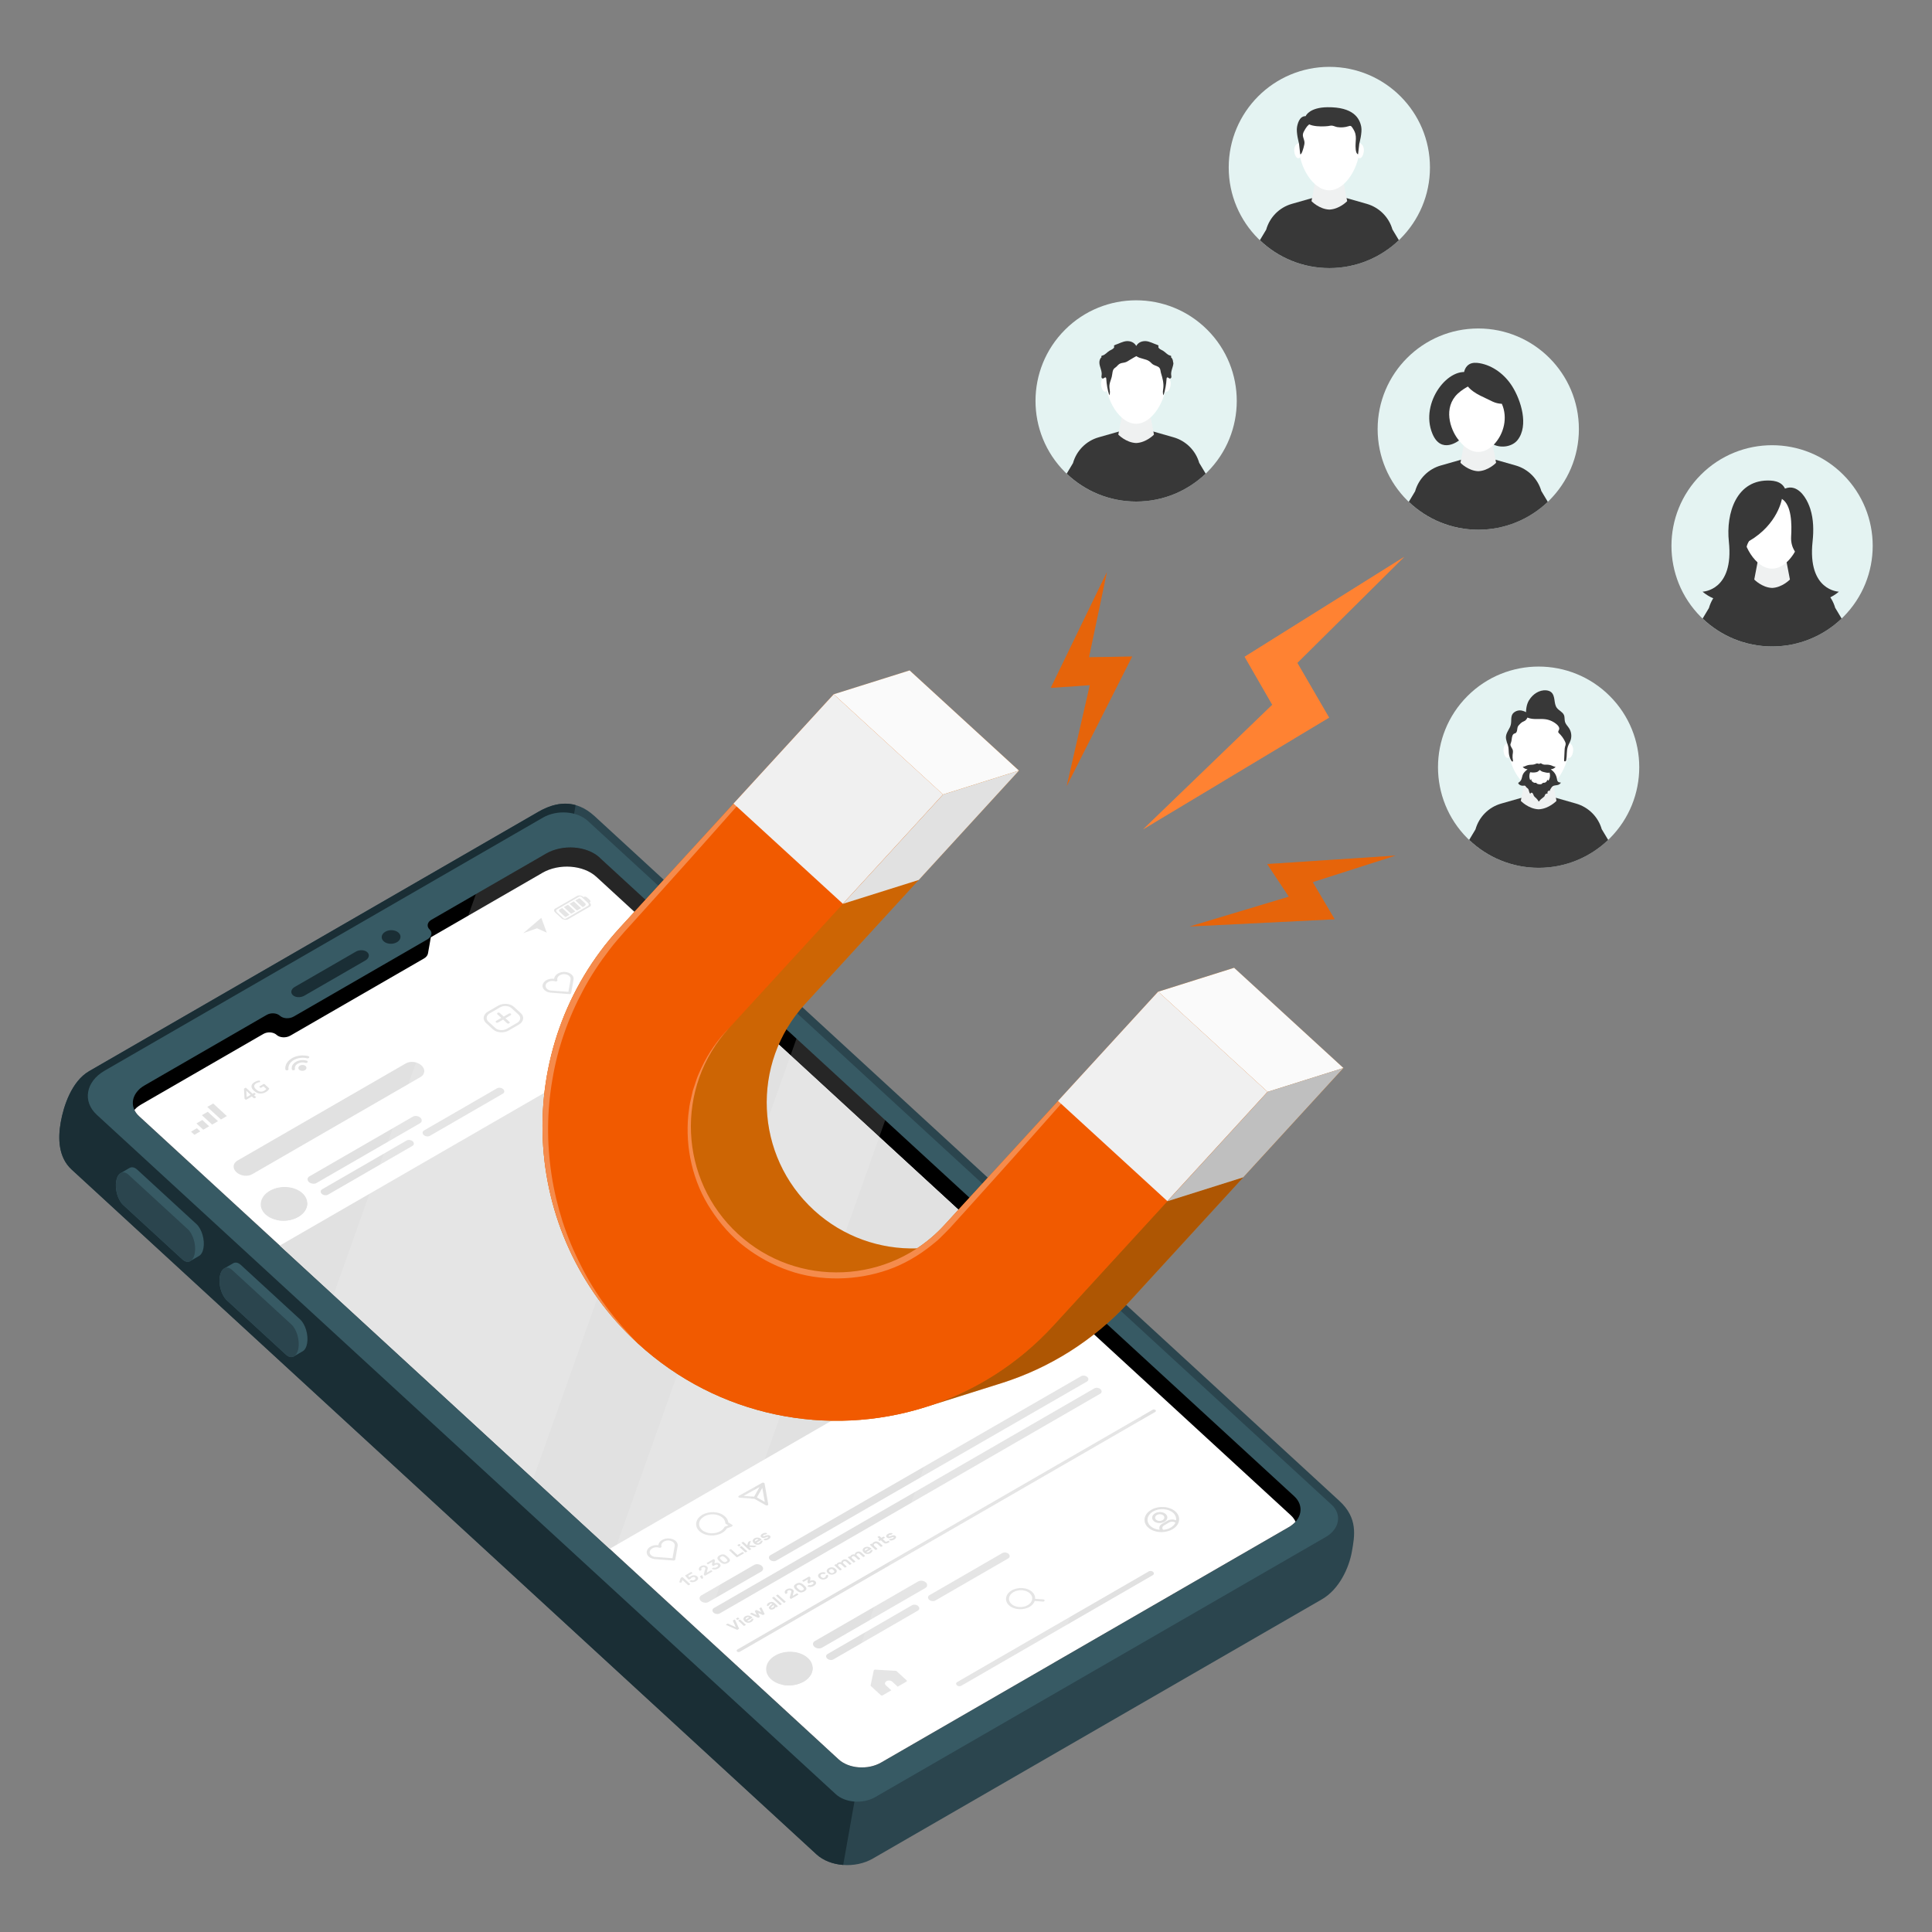 <?xml version="1.0" encoding="UTF-8"?>
<svg xmlns="http://www.w3.org/2000/svg" id="Camada_1" data-name="Camada 1" viewBox="0 0 480 480">
  <rect x="0" y="0" width="480" height="480" fill="#808080" stroke="none"/>
  <defs>
    <style>
      .cls-1 {
        fill: #f0f0f0;
      }

      .cls-2, .cls-3 {
        fill: #fff;
      }

      .cls-4 {
        fill: #fafafa;
      }

      .cls-3, .cls-5 {
        opacity: .3;
      }

      .cls-6, .cls-7 {
        fill: #ff8232;
      }

      .cls-8 {
        fill: #eff1f1;
      }

      .cls-9, .cls-5 {
        fill: #e6640a;
      }

      .cls-10 {
        fill: #e1e1e1;
      }

      .cls-7 {
        opacity: .5;
      }

      .cls-11 {
        opacity: .15;
      }

      .cls-12 {
        fill: #2b454e;
      }

      .cls-13 {
        fill: #f15a00;
      }

      .cls-14 {
        fill: #f17705;
      }

      .cls-15 {
        fill: #375a64;
      }

      .cls-16 {
        fill: none;
      }

      .cls-17 {
        fill: #e4f3f2;
      }

      .cls-18 {
        fill: #383838;
      }

      .cls-19 {
        fill: #1a2e35;
      }
    </style>
  </defs>
  <g id="Mobile">
    <g id="Mobile-2" data-name="Mobile">
      <g>
        <path class="cls-12" d="m147.7,202.75l185.07,170.15c4.65,4.27,3.8,8.67,3.1,12.61-.7,3.95-3.09,9.31-7.44,11.83l-111.58,64.42c-4.36,2.52-10.62,2.05-13.98-1.04L17.8,290.57c-3.36-3.09-3.41-7.86-2.7-11.8.7-3.95,2.69-10.12,7.04-12.64l111.58-64.42c4.36-2.52,9.3-3.26,13.98,1.04Z"></path>
        <path class="cls-19" d="m141.63,207.79l-114.74,66.25,185.88,170.83-3.28,18.47c-2.53-.19-4.93-1.08-6.62-2.62L17.8,290.57c-3.36-3.09-3.41-7.86-2.7-11.8.7-3.95,2.69-10.12,7.04-12.64l111.58-64.42c2.72-1.57,5.95-2.63,9.29-1.69,0,0-.1.57-.1.57l-1.28,7.2Z"></path>
      </g>
      <path class="cls-15" d="m330.8,373.81l-184.76-169.86c-2.67-2.45-7.66-2.82-11.12-.83l-108.93,62.89c-4.68,2.7-5.56,7.63-1.95,10.95l183.61,168.8c2.35,2.16,6.76,2.49,9.81.72l111.91-64.61c3.45-1.99,4.1-5.62,1.43-8.07Z"></path>
      <g>
        <g>
          <path class="cls-15" d="m74.57,327.81c1.32,1.22,2.1,3.89,1.73,5.96-.18,1-.59,1.67-1.12,1.96-.37.21-1.79,1.05-2.18,1.27-.56.31-1.26.19-1.94-.43l-14.71-13.52c-1.32-1.22-2.1-3.89-1.73-5.96.17-.96.55-1.61,1.05-1.92.39-.24,1.86-1.09,2.25-1.31.56-.32,1.26-.2,1.94.43l14.71,13.52Z"></path>
          <path class="cls-12" d="m72.4,329.06l-14.71-13.52c-1.32-1.22-2.7-.52-3.07,1.55-.37,2.07.41,4.74,1.73,5.96l14.71,13.52c1.32,1.22,2.7.52,3.07-1.55.37-2.07-.41-4.74-1.73-5.96Z"></path>
        </g>
        <g>
          <path class="cls-15" d="m48.82,304.13c1.32,1.22,2.1,3.89,1.73,5.96-.18,1-.59,1.67-1.12,1.96-.37.21-1.79,1.05-2.18,1.27-.56.31-1.26.19-1.94-.43l-14.71-13.52c-1.32-1.22-2.1-3.88-1.73-5.96.17-.95.55-1.61,1.05-1.92.39-.24,1.86-1.09,2.25-1.31.56-.32,1.26-.2,1.94.43l14.71,13.52Z"></path>
          <path class="cls-12" d="m46.65,305.39l-14.71-13.52c-1.32-1.22-2.7-.52-3.06,1.55-.37,2.07.41,4.74,1.73,5.96l14.71,13.52c1.32,1.22,2.7.53,3.07-1.55.37-2.07-.41-4.74-1.73-5.96Z"></path>
        </g>
      </g>
      <g>
        <path d="m149.01,213.11l172.53,158.62c2.55,2.34,1.94,5.81-1.36,7.7l-101.25,58.46c-3.29,1.91-8.04,1.56-10.59-.79L34.58,277.34c-2.07-1.9-2.07-4.53-.21-6.47.15-.15.29-.3.44-.44.34-.28.72-.54,1.13-.78l28.48-16.44s.83-.48,1.86-1.07c1.02-.59,2.49-.49,3.29.24.79.72,2.32.81,3.42.17l33.19-19.16c1.09-.63,1.34-1.73.56-2.46-.74-.68-.62-1.67.23-2.28.06-.04.12-.08.19-.12l27.86-16.08.59-.35c4.17-2.41,10.2-1.96,13.41,1Z"></path>
        <path class="cls-2" d="m68.73,257.12c-.79-.73-2.27-.84-3.29-.24-1.03.59-1.86,1.07-1.86,1.07l-28.48,16.44c-.41.24-.79.5-1.13.78-.16.14-.29.29-.44.44-.05.05-.08.11-.13.16.26.56.65,1.09,1.18,1.57l173.76,159.75c2.55,2.35,7.3,2.7,10.59.79l101.25-58.46c.69-.39,1.25-.86,1.7-1.36-.26-.56-.65-1.1-1.18-1.59l-172.53-158.62c-3.21-2.95-9.24-3.4-13.41-1l-.59.35-27.13,15.66s-.63,3.6-.71,4.02c-.08.47-.43.93-.99,1.25l-33.19,19.16c-1.09.64-2.63.55-3.42-.17Z"></path>
        <g>
          <path class="cls-19" d="m73.21,245.21l15.21-8.78c.91-.52,2.18-.46,2.83.14.66.6.45,1.52-.45,2.04l-15.21,8.78c-.91.52-2.18.46-2.83-.14-.66-.6-.45-1.52.45-2.04Z"></path>
          <path class="cls-19" d="m95.74,231.48c1.02-.59,2.49-.48,3.28.24.79.73.6,1.79-.42,2.38s-2.49.48-3.28-.24c-.79-.73-.6-1.79.42-2.38Z"></path>
        </g>
      </g>
    </g>
    <g id="Feed">
      <g>
        <g>
          <path class="cls-10" d="m63.15,272.88s-.09-.03-.14-.07l-.44-.4-1.37.79c-.08.04-.14.04-.21-.02l-.16-.15s-.06-.06-.07-.08c-.01-.02-.02-.05-.02-.09l-.12-2.29s0-.07.01-.09c0-.02.04-.04.08-.07l.19-.11c.06-.03.11-.05.16-.04.05,0,.1.03.15.08l1.54,1.41.3-.18c.06-.03.11-.05.15-.04.05,0,.09.03.14.08l.1.1s.07.08.06.11c0,.03-.03.07-.09.1l-.3.18.44.4s.07.08.06.11c0,.03-.04.07-.1.1l-.23.13c-.06.03-.11.05-.15.04Zm-.86-.87l-1.1-1.01.1,1.58,1-.58Z"></path>
          <path class="cls-10" d="m64.51,271.69c-.51-.06-.98-.3-1.42-.7-.44-.4-.64-.79-.61-1.17.03-.38.29-.7.78-.99.2-.11.4-.2.61-.27.21-.07.4-.1.58-.1.04,0,.07,0,.09.02.01.01.02.03.03.05l.07.25s0,.05-.02.06c0,0-.03,0-.08.01-.29.02-.58.11-.85.27-.33.19-.51.42-.53.68-.02.26.14.55.47.86.34.31.68.49,1.03.54.35.05.68-.02,1-.21.12-.07.22-.14.31-.22.09-.08.16-.15.2-.22l-.71-.66-.57.33c-.06.03-.11.05-.15.04-.05,0-.09-.03-.14-.08l-.1-.09s-.07-.08-.07-.11c0-.03.03-.06.09-.1l.91-.53c.06-.04.12-.05.18-.04.05,0,.11.04.17.09l1.02.94s.06.06.07.09c.01.02,0,.05,0,.08-.12.29-.4.57-.86.83-.49.28-.99.39-1.5.33Z"></path>
        </g>
        <g>
          <path class="cls-10" d="m75.93,264.86c.34.31.26.77-.18,1.03-.44.25-1.07.21-1.41-.11-.34-.31-.26-.77.18-1.03.44-.25,1.07-.21,1.41.11Z"></path>
          <path class="cls-10" d="m73.51,263.82c-.8.46-1.15,1.19-1,1.86.03.14.2.23.39.23h0c.24,0,.43-.16.39-.34-.12-.48.13-.99.7-1.31.57-.33,1.3-.39,1.91-.2.22.07.48-.03.54-.2h0c.05-.14-.05-.28-.22-.33-.86-.27-1.91-.18-2.71.28Z"></path>
          <path class="cls-10" d="m72.53,262.92c-1.19.69-1.76,1.74-1.64,2.75.02.15.18.26.39.26h0c.24,0,.42-.15.39-.32-.11-.83.36-1.69,1.33-2.25.98-.56,2.23-.7,3.31-.43.22.05.46-.04.52-.21h0c.05-.15-.06-.29-.26-.34-1.32-.32-2.86-.16-4.06.53Z"></path>
        </g>
        <g>
          <polygon class="cls-10" points="48.3 281.94 47.45 281.16 48.91 280.31 49.76 281.09 48.3 281.94"></polygon>
          <polygon class="cls-10" points="50.5 280.67 48.8 279.11 50.27 278.26 51.96 279.82 50.5 280.67"></polygon>
          <polygon class="cls-10" points="52.7 279.4 50.15 277.06 51.62 276.22 54.16 278.55 52.7 279.4"></polygon>
          <polygon class="cls-10" points="54.89 278.13 51.5 275.01 52.97 274.16 56.36 277.28 54.89 278.13"></polygon>
        </g>
        <g>
          <path class="cls-10" d="m144.19,222.5c-.31-.06-.59-.02-.79.09l-5.48,3.16c-.36.2-.35.63.02.96l1.54,1.42c.2.19.49.32.8.38.13.02.26.03.39.02.16-.01.29-.05.4-.11l5.48-3.16c.35-.21.35-.63-.02-.96l-1.54-1.42c-.2-.19-.49-.32-.8-.38Zm-3.92,5.77c-.11-.02-.24-.09-.34-.18l-1.54-1.42c-.27-.25-.28-.58-.01-.73l5.48-3.16c.06-.04.14-.06.21-.06.04,0,.08,0,.12,0,.11.02.24.09.34.18l1.54,1.42c.27.25.28.58.01.73l-5.48,3.16c-.1.06-.22.08-.34.06Z"></path>
          <g>
            <path class="cls-10" d="m139.68,225.59l1.82,1.68-.86.5c-.07.04-.22.05-.26,0l-1.36-1.25c-.19-.18-.2-.43-.01-.55l.67-.39Z"></path>
            <polygon class="cls-10" points="140.08 225.36 141.11 224.77 142.93 226.44 141.9 227.03 140.08 225.36"></polygon>
            <polygon class="cls-10" points="141.51 224.54 142.54 223.94 144.37 225.63 143.34 226.22 141.51 224.54"></polygon>
            <path class="cls-10" d="m144.09,223.23l1.31,1.21c.24.22.13.51-.29.75l-.35.2-1.82-1.68.82-.47c.1-.05.28-.06.33-.01Z"></path>
          </g>
          <path class="cls-10" d="m145.2,222.77c.15-.09.53.08.85.37l.29.26c.32.29.45.6.31.7l-.26.17-1.45-1.34s.12-.07.27-.16Z"></path>
        </g>
        <polygon class="cls-10" points="129.99 231.85 134.49 228.02 135.84 231.72 133.4 230.63 129.99 231.85"></polygon>
      </g>
      <g>
        <path class="cls-10" d="m126.41,251.83l-1.27.73-.98-.9c-.13-.12-.36-.13-.52-.04-.16.09-.19.26-.07.38l.98.9-1.27.73c-.16.09-.19.26-.07.38.13.12.36.13.52.04l1.27-.73.98.9c.13.12.36.13.52.04.16-.09.19-.26.07-.38l-.98-.9,1.27-.73c.16-.09.19-.26.07-.38s-.36-.13-.52-.04Zm-2.63-1.98l-2.54,1.47c-1.21.7-1.44,1.97-.5,2.83l1.73,1.59c.94.86,2.68.99,3.9.29l2.54-1.47c1.21-.7,1.44-1.97.5-2.83l-1.73-1.59c-.94-.86-2.68-.99-3.9-.29Zm5.04,2.22c.68.63.52,1.56-.37,2.07l-2.54,1.47c-.89.51-2.17.42-2.85-.21l-1.73-1.59c-.68-.63-.52-1.56.37-2.07l2.54-1.47c.89-.51,2.17-.42,2.85.21l1.73,1.59Z"></path>
        <path class="cls-10" d="m138.62,241.87c-.52.3-.85.72-.93,1.2,0,.04,0,.08-.01.11-.05,0-.11-.01-.16-.02-.64-.05-1.28.08-1.8.38-1.05.61-1.25,1.71-.43,2.46.4.37.99.6,1.69.64l4.5.34c.1,0,.2-.02.28-.06s.13-.11.14-.18l.59-3.33c.1-.46-.07-.93-.47-1.29-.82-.75-2.34-.87-3.39-.26Zm3.13,1.48s0,.07,0,.07l-.54,3-4.13-.31s-.09,0-.09,0c-.43-.02-.83-.18-1.1-.43-.56-.52-.43-1.28.3-1.7.36-.21.8-.3,1.24-.26.18.01.36.05.52.1.13.04.29.02.4-.04.11-.07.16-.17.13-.28-.04-.11-.05-.24-.03-.37.06-.33.29-.62.64-.83.73-.42,1.78-.34,2.34.18.27.25.39.57.33.88Z"></path>
        <path class="cls-10" d="m154.46,235.18l-.17.64c-.05.17-.26.29-.5.28l-.95-.05c-.29-.02-.53.16-.51.37l.1,1.28c.01.16.34.17.38.01l.16-.58c.05-.17.26-.29.5-.28l1.07.05c.29.01.54-.17.51-.38l-.2-1.33c-.02-.16-.34-.16-.38,0Zm-3.31-1.02c-1.75,1.01-2.08,2.84-.73,4.09.65.6,1.58.97,2.65,1.05l.75.69c.08.07.2.11.33.1.07,0,.14-.03.2-.06.04-.02.07-.05.1-.09l.64-.87c.37-.11.68-.24.96-.4,1.75-1.01,2.08-2.84.73-4.09s-3.87-1.43-5.63-.42Zm4.44,4.09c-.25.15-.56.27-.92.37-.11.03-.2.11-.23.19l-.38.52-.42-.39c-.05-.1-.17-.16-.32-.17-.93-.04-1.75-.35-2.31-.86-1.1-1.01-.83-2.5.59-3.33,1.43-.82,3.48-.67,4.58.34,1.1,1.01.83,2.5-.59,3.33Z"></path>
      </g>
      <g>
        <path class="cls-10" d="m222.56,415.11l-5.11-.29c-.18,0-.34.09-.37.21l-.78,3.69c-.01.06.01.13.07.18l2.46,2.26c.12.11.32.12.47.04l2.15-1.24-1.38-1.27c-.33-.31-.25-.76.18-1.01.44-.25,1.07-.21,1.4.1l1.38,1.27,2.15-1.24c.15-.09.18-.24.06-.34l-2.46-2.26c-.05-.05-.14-.08-.22-.09Z"></path>
        <path class="cls-10" d="m256.45,395.51c-1.23-1.13-3.52-1.3-5.1-.38s-1.88,2.58-.66,3.71c1.23,1.13,3.51,1.3,5.1.38.67-.39,1.09-.91,1.29-1.46l2.08.15c.16.01.31-.07.33-.19l.02-.11c.02-.12-.09-.22-.26-.24l-2.07-.15c.04-.6-.19-1.21-.74-1.71Zm-1.11,3.29c-1.26.73-3.08.59-4.06-.3-.97-.9-.74-2.22.52-2.95,1.26-.73,3.08-.59,4.06.3.97.9.74,2.22-.52,2.95Z"></path>
        <path class="cls-10" d="m286.03,375.11c-1.88,1.09-2.23,3.06-.78,4.39.8.74,2.05,1.16,3.37,1.14h0s.19,0,.19,0c.9-.04,1.76-.28,2.48-.69.73-.42,1.25-.98,1.49-1.61,0,0,0,0,0,0,0,0,0,0,0,0l.05-.13h0c.32-.93.04-1.91-.76-2.65-1.45-1.34-4.17-1.54-6.05-.45Zm5.9,3.38s-.05.08-.07.12c-.06.09-.13.17-.2.26-.02.02-.04.05-.06.07-.1.1-.2.2-.32.29,0,0-.01.01-.02.02-.25.2-.54.36-.86.5-.02,0-.03.01-.05.02-.14.06-.28.11-.43.15-.04.01-.09.02-.13.03-.12.03-.25.06-.38.09-.06.01-.12.02-.18.02-.08.01-.16.02-.24.02-.35-.34-.26-.83.22-1.1l1.3-.75c.47-.27,1.15-.23,1.52.09-.03.06-.05.11-.08.16Zm.26-.77c-.64-.3-1.51-.28-2.15.09l-1.3.75c-.65.37-.87.99-.61,1.51-.9-.08-1.73-.4-2.29-.92-1.2-1.1-.91-2.73.65-3.63s3.8-.73,5,.37c.56.51.79,1.17.7,1.83Zm-5.21-1.75c-.83.48-.98,1.34-.34,1.93.64.59,1.83.67,2.65.2.83-.48.98-1.34.34-1.93-.64-.59-1.83-.67-2.65-.2Zm1.85,1.71c-.5.29-1.22.24-1.61-.12-.39-.35-.29-.88.21-1.17s1.22-.23,1.61.12c.39.35.29.88-.21,1.17Z"></path>
      </g>
      <g>
        <path class="cls-10" d="m167.64,387.65c-.08.04-.17.07-.28.06l-4.5-.34c-.7-.04-1.29-.27-1.69-.64-.82-.75-.62-1.85.43-2.46.52-.3,1.16-.44,1.8-.38.05,0,.11,0,.16.02,0-.04,0-.07.01-.11.09-.48.42-.9.93-1.2,1.05-.61,2.57-.49,3.39.26.4.37.57.84.47,1.29l-.59,3.33c-.01.07-.07.14-.14.18Zm-5.58-2.96c-.73.42-.86,1.18-.3,1.7.27.25.68.41,1.1.43,0,0,.09,0,.09,0l4.13.31.54-3s0-.07,0-.07c.07-.31-.05-.63-.33-.88-.56-.52-1.62-.6-2.34-.18-.36.21-.59.5-.64.83-.02.13,0,.26.03.37.03.1-.02.21-.13.28-.1.06-.27.08-.4.04-.16-.05-.34-.09-.52-.1-.44-.04-.88.06-1.24.26Z"></path>
        <path class="cls-10" d="m181.81,379.26l-1.21.45c-.16.26-.35.49-.57.69-1.42,1.25-3.96,1.46-5.65.46s-1.91-2.83-.49-4.08,3.96-1.46,5.65-.46c.81.48,1.31,1.16,1.4,1.93l.94.56c.1.06.15.15.13.24,0,.05-.04.1-.09.14-.03.03-.07.05-.12.07Zm-1.6-.83c-.04-.67-.45-1.27-1.15-1.69-1.38-.81-3.44-.65-4.6.37-1.16,1.02-.98,2.51.4,3.32,1.38.81,3.44.65,4.6-.37.21-.18.38-.4.52-.66.04-.08.15-.14.27-.16l.72-.27-.53-.31c-.13-.04-.22-.13-.23-.23Z"></path>
        <path class="cls-10" d="m189.73,368.37s0,0,0,0c0,0,0,0,0,0,0,0,0,0,0,0-.06-.02-.11-.02-.17-.01-.02,0-.03,0-.05,0-.04,0-.08.02-.12.04,0,0-.02,0-.03,0l-5.78,3.22h0c-.12.07-.17.18-.13.29.04.11.16.18.31.19l3.69.28,2.81,1.6c.12.07.28.07.42.02.02,0,.03-.01.05-.02.1-.06.16-.16.14-.25l-.91-5.15s0-.01-.01-.02c0-.03-.03-.06-.05-.09,0-.01-.02-.02-.03-.03-.03-.03-.08-.05-.13-.07Zm-4.97,3.27l3.95-2.2-1.35,2.4-2.6-.19Zm5.24,1.5l-1.95-1.11,1.34-2.37.62,3.47Z"></path>
        <path class="cls-10" d="m259.17,327.75l-4.64,2.68c-.22.13-.26.35-.09.51l4.04,3.72c.12.11.32.16.52.12.07-.01.13-.04.18-.07.1-.06.17-.14.19-.23l.56-2.56,3.55.19c.2.01.39-.07.48-.19.1-.13.08-.28-.04-.39l-4.04-3.72c-.17-.15-.48-.18-.7-.05Zm3.25,3.58l-2.86-.15c-.13,0-.26.02-.35.08-.1.06-.17.14-.19.23l-.45,2.07-3.03-2.79,3.85-2.23,3.03,2.79Z"></path>
      </g>
      <polygon class="cls-10" points="260.99 321.57 151.47 384.8 69.51 309.46 179.03 246.23 260.99 321.57"></polygon>
      <path class="cls-10" d="m286.44,391.33l-47.64,27.51c-.31.18-.79.12-1.07-.14h0c-.28-.26-.25-.61.06-.79l47.64-27.51c.31-.18.79-.12,1.07.14h0c.28.26.25.61-.06.79Z"></path>
      <g>
        <path class="cls-10" d="m189.15,390.44l-13.12,7.57c-.55.32-1.4.21-1.89-.24h0c-.49-.45-.44-1.08.11-1.4l13.12-7.57c.55-.32,1.4-.21,1.89.24h0c.49.45.44,1.08-.11,1.4Z"></path>
        <path class="cls-10" d="m270.04,343.25l-77.19,44.48c-.45.26-1.14.17-1.54-.2h0c-.4-.37-.36-.88.09-1.14l77.19-44.48c.45-.26,1.14-.17,1.54.2h0c.4.37.36.88-.09,1.14Z"></path>
        <path class="cls-10" d="m273.33,346.28l-94.51,54.57c-.45.26-1.14.17-1.54-.2h0c-.4-.37-.36-.88.09-1.14l94.51-54.57c.45-.26,1.14-.17,1.54.2h0c.4.37.36.88-.09,1.14Z"></path>
        <g>
          <path class="cls-10" d="m168.86,393.15s-.06-.02-.08-.04c-.02-.02-.02-.04-.01-.07l.31-.9s.02-.04.03-.07c.01-.02.03-.04.05-.05l.29-.17s.06-.02.09-.02c.03,0,.06.01.08.03l1.83,1.68s.03.04.02.07c0,.02-.02.05-.05.06l-.3.17s-.06.02-.09.02c-.03,0-.06-.01-.08-.03l-1.4-1.29-.21.59s-.03.04-.06.06c-.03.01-.06.02-.1.01l-.34-.05Z"></path>
          <path class="cls-10" d="m170.24,391.51s-.03-.04-.02-.07c0-.03.02-.05.05-.06l1.38-.8s.06-.02.09-.02c.03,0,.06.01.08.03l.2.18s.03.04.02.07c0,.03-.02.05-.05.06l-1.03.6.32.36c.05-.06.1-.11.16-.15.06-.04.11-.07.15-.1.14-.08.28-.14.42-.18.15-.04.29-.06.43-.06.14,0,.28.03.41.07.13.05.25.12.35.21.12.11.2.22.23.33.04.11.04.21,0,.31-.03.1-.09.2-.19.29-.09.09-.2.18-.34.25-.17.1-.33.17-.48.21-.15.04-.29.06-.42.06-.13,0-.25-.02-.36-.06-.11-.04-.2-.09-.28-.15-.02-.02-.03-.04-.03-.07s.02-.05.05-.06l.3-.17s.05-.02.08-.02c.03,0,.06,0,.09.02.06.03.12.05.17.06.06,0,.12,0,.18,0s.12-.03.17-.05c.06-.02.11-.05.17-.09.14-.08.22-.17.25-.28.03-.1,0-.2-.11-.3-.08-.08-.2-.12-.34-.12-.14,0-.28.04-.43.11-.07.04-.13.08-.16.11-.03.03-.06.06-.07.09-.02.03-.03.05-.04.07-.01.02-.04.04-.07.06l-.34.19s-.06.02-.09.02c-.03,0-.06-.01-.08-.03l-.85-.95Z"></path>
          <path class="cls-10" d="m173.94,391.75s-.03-.06-.03-.1c0-.04.03-.07.08-.1l.32-.18s.05-.02.07-.02c.03,0,.05.01.07.03,0,0,.01.01.02.02l.23.57s.01.05,0,.08c0,.03-.03.06-.08.09l-.17.1s-.05.02-.08.02c-.03,0-.05-.01-.07-.03h0s-.37-.49-.37-.49Z"></path>
          <path class="cls-10" d="m175.24,389.81c.03-.08.03-.15,0-.21-.03-.06-.06-.1-.1-.14-.08-.07-.17-.11-.29-.13-.11-.01-.24.02-.39.1-.13.08-.21.16-.22.24-.01.08,0,.17.06.26.02.03.02.05.01.08,0,.02-.03.04-.05.06l-.29.17s-.06.02-.09.02c-.03,0-.06-.01-.08-.03-.08-.08-.13-.17-.16-.27-.03-.1-.03-.2,0-.3.03-.1.08-.2.15-.29.08-.09.18-.18.31-.25.15-.09.31-.15.46-.18.15-.03.29-.04.43-.02.14.01.26.05.37.09.11.05.2.11.27.17.05.04.09.09.12.13.04.04.06.09.08.15.02.05.02.12.02.19,0,.07-.02.16-.06.25l-.2.83,1.02-.59s.06-.02.09-.02c.03,0,.06.01.08.03l.2.18s.03.04.02.07c0,.02-.02.05-.05.06l-1.71.99s-.06.02-.09.02c-.04,0-.06-.01-.08-.03l-.17-.16s-.05-.06-.05-.1c0-.04,0-.06.01-.08l.36-1.3Z"></path>
          <path class="cls-10" d="m177.22,387.37s.06-.02.09-.02c.03,0,.06.01.08.03l.2.19s.03.04.03.07c0,.03,0,.05,0,.07l-.1.71c.12-.05.24-.09.36-.12.12-.02.23-.03.35-.02.11,0,.22.03.32.07.1.04.19.1.27.17.1.09.16.18.19.28.03.1.02.2-.02.3-.04.1-.1.2-.19.29-.09.1-.21.19-.35.27-.17.1-.34.17-.49.21s-.3.07-.44.07c-.13,0-.25-.01-.36-.04-.11-.03-.19-.07-.26-.12-.03-.02-.03-.04-.03-.07,0-.03.02-.05.05-.06l.29-.17s.05-.02.08-.02c.03,0,.06,0,.1.02.04.01.08.02.12.02.04,0,.1,0,.15,0,.06,0,.12-.03.19-.05.07-.03.15-.07.24-.12.15-.09.25-.18.29-.27.05-.09.03-.18-.06-.26-.08-.08-.19-.11-.32-.09-.13.02-.27.07-.42.16l-.3.18s-.06.02-.09.02c-.03,0-.06-.01-.08-.03l-.2-.18s-.03-.04-.03-.07c0-.03,0-.05,0-.07l.1-.68-1.01.58s-.06.02-.09.02c-.04,0-.06-.01-.08-.03l-.2-.18s-.03-.04-.02-.07c0-.03.02-.05.05-.06l1.61-.93Z"></path>
          <path class="cls-10" d="m180.52,386.57s.08.07.12.11c.04.04.09.08.13.12.05.04.09.08.13.12.04.04.08.08.12.11.1.1.18.21.24.32.06.11.08.21.07.32,0,.11-.05.22-.14.32-.08.11-.22.21-.39.32-.18.1-.35.17-.51.21s-.31.04-.46.02c-.15-.02-.28-.06-.41-.13-.13-.07-.25-.15-.37-.24-.08-.06-.16-.14-.25-.22-.09-.08-.17-.16-.24-.23-.1-.1-.18-.21-.24-.32-.06-.11-.09-.22-.08-.33,0-.11.05-.22.13-.33.08-.11.21-.21.39-.32.18-.1.35-.17.51-.21.16-.04.32-.04.46-.03.15.02.28.06.41.13.13.07.25.15.37.24Zm-.99,1.3c.15.12.3.19.44.22.15.03.31,0,.48-.11.17-.1.26-.2.25-.31,0-.11-.07-.23-.19-.36-.07-.07-.14-.14-.23-.22-.09-.08-.17-.15-.24-.21-.15-.12-.3-.19-.44-.22-.15-.03-.31,0-.48.11-.17.1-.26.2-.25.31,0,.11.06.23.19.36.07.07.14.14.23.22.09.08.17.15.25.21Z"></path>
          <path class="cls-10" d="m184.44,385.63s.06-.02.09-.02c.03,0,.06.01.08.03l.2.18s.03.04.02.07c0,.02-.02.05-.05.06l-1.61.93s-.06.02-.09.02c-.03,0-.06-.01-.08-.03l-1.83-1.68s-.03-.04-.02-.07c0-.03.02-.05.05-.06l.3-.17s.06-.02.09-.02c.03,0,.06.01.08.03l1.55,1.43,1.21-.7Z"></path>
          <path class="cls-10" d="m183.6,383.64s.06-.02.09-.02c.03,0,.06.01.08.03l.22.2s.03.04.02.07c0,.03-.02.05-.05.06l-.32.18s-.06.02-.09.02c-.03,0-.06-.01-.08-.03l-.22-.2s-.03-.04-.02-.07c0-.03.02-.05.05-.06l.32-.18Zm2.01,1.73s.03.04.02.07c0,.02-.02.05-.05.06l-.28.16s-.06.02-.09.02c-.03,0-.06-.01-.08-.03l-1.32-1.21s-.03-.04-.02-.07c0-.03.02-.05.05-.06l.28-.16s.06-.02.09-.02c.04,0,.06.01.08.03l1.32,1.21Z"></path>
          <path class="cls-10" d="m186.11,384.36l.49.45s.03.04.02.07c0,.02-.02.04-.05.06l-.28.16s-.06.02-.09.02c-.03,0-.06-.01-.08-.03l-1.86-1.71s-.03-.04-.02-.07c0-.03.02-.05.05-.06l.28-.16s.06-.02.09-.02c.03,0,.06.01.08.03l.89.82.23-.71s.01-.04.03-.06.04-.05.07-.07l.37-.22s.05-.02.08-.02c.03,0,.05.01.07.03,0,0,.02.02.02.03s0,.03,0,.05l-.32.98,1.63.1s.05,0,.06,0c.01,0,.02.01.03.02.02.02.03.04.02.06,0,.02-.02.04-.04.05l-.36.21s-.07.03-.11.04c-.04,0-.07,0-.09,0l-1.22-.07Z"></path>
          <path class="cls-10" d="m187.31,383.41c-.11-.1-.18-.2-.24-.31-.05-.11-.07-.22-.06-.33,0-.11.05-.21.12-.31.07-.1.18-.19.31-.27.14-.08.28-.13.43-.16.15-.03.3-.04.44-.02.14.01.28.05.41.11s.24.13.34.22l.13.12s.03.04.02.07c0,.02-.02.05-.05.06l-1.23.71s.09.07.15.08c.06.02.11.03.18.02s.12-.01.19-.03c.06-.02.12-.04.17-.08.08-.05.14-.09.17-.13.04-.04.06-.08.07-.11.01-.03.02-.05.03-.07.01-.02.03-.03.06-.05l.29-.17s.06-.02.09-.02c.04,0,.06.01.08.03.02.03.04.07.04.13,0,.06,0,.13-.04.2-.03.08-.09.16-.16.25-.08.09-.18.17-.32.25s-.28.13-.43.16c-.15.03-.3.04-.44.02-.15-.02-.29-.06-.42-.12-.13-.06-.26-.15-.37-.25Zm.47-.91c-.07.04-.12.08-.16.13-.03.04-.06.09-.07.13,0,.04,0,.08,0,.12.01.04.03.07.05.1l.83-.48s-.07-.05-.12-.07c-.05-.02-.1-.03-.15-.04-.06,0-.12,0-.18.01-.07.01-.14.04-.22.09Z"></path>
          <path class="cls-10" d="m190.86,381.83s-.05-.03-.08-.03c-.03,0-.07,0-.13.02-.05.01-.12.04-.2.07-.08.03-.19.07-.32.12-.13.04-.24.07-.34.09-.1.02-.19.02-.27,0-.08,0-.15-.03-.22-.07-.07-.03-.13-.08-.18-.13-.06-.05-.1-.11-.12-.18-.02-.07-.02-.14,0-.22.02-.08.07-.15.13-.23.07-.08.16-.15.28-.22.12-.07.24-.12.35-.16.11-.04.22-.06.32-.06.1,0,.19,0,.27.02.08.02.15.05.2.09.02.02.03.04.03.07,0,.03-.02.05-.05.06l-.28.16s-.07.03-.1.03c-.03,0-.06,0-.1,0-.04,0-.08,0-.12.02-.05.01-.11.04-.18.08-.07.04-.13.09-.17.14-.04.05-.04.09,0,.13.02.02.05.03.07.04.03,0,.07,0,.11,0,.05-.01.11-.03.19-.06.08-.03.18-.06.31-.11.25-.09.46-.13.63-.11.17.02.31.08.42.18.06.05.09.11.11.18.02.07.01.15-.02.23-.03.08-.08.16-.16.24-.08.08-.18.16-.3.23-.13.07-.26.13-.38.17-.12.04-.24.06-.34.06-.11,0-.2,0-.29-.03-.08-.02-.15-.05-.2-.09-.02-.02-.03-.04-.03-.07,0-.03.02-.05.05-.06l.28-.16s.07-.03.1-.03c.03,0,.07,0,.11,0,.04,0,.09,0,.14-.01.05-.01.12-.04.21-.09.04-.02.07-.04.11-.07.04-.03.07-.05.09-.08.02-.03.04-.05.05-.08,0-.03,0-.05-.02-.07Z"></path>
        </g>
        <g>
          <path class="cls-10" d="m182.83,404.31l-.73-1.6s-.01-.04,0-.07c0-.03.02-.05.06-.07l.28-.16s.06-.02.09-.02c.03,0,.06.01.08.03,0,0,0,0,.01,0,0,0,0,0,.01.02l.96,2.11s.02.07.02.1c0,.03-.02.05-.06.07l-.29.17s-.08.03-.11.03c-.04,0-.08-.02-.12-.04l-2.6-1.16s-.02-.01-.03-.01c0,0,0,0-.01,0-.02-.02-.03-.04-.02-.07,0-.03.02-.05.05-.06l.28-.16s.07-.03.11-.03c.03,0,.06.01.09.02l1.97.89Z"></path>
          <path class="cls-10" d="m183.25,401.9s.06-.02.09-.02c.03,0,.06.01.08.03l.22.2s.03.04.02.07c0,.03-.02.05-.05.06l-.32.18s-.06.02-.09.02c-.03,0-.06-.01-.08-.03l-.22-.2s-.03-.04-.02-.07c0-.03.02-.05.05-.06l.32-.18Zm2.01,1.73s.03.04.02.07c0,.02-.02.05-.05.06l-.28.16s-.06.02-.09.02c-.03,0-.06-.01-.08-.03l-1.32-1.21s-.03-.04-.02-.07c0-.03.02-.05.05-.06l.28-.16s.06-.02.09-.02c.04,0,.06.01.08.03l1.32,1.21Z"></path>
          <path class="cls-10" d="m185.02,402.79c-.11-.1-.18-.2-.24-.31-.05-.11-.07-.22-.06-.33,0-.11.05-.21.12-.31.07-.1.18-.19.31-.27.14-.08.28-.13.43-.16.15-.03.3-.04.44-.02.14.01.28.05.41.11s.24.13.34.22l.13.12s.03.04.02.07c0,.02-.02.05-.05.06l-1.23.71s.09.07.15.08c.06.02.11.03.18.02.06,0,.12-.01.19-.03.06-.02.12-.04.17-.08.08-.05.14-.09.17-.13.04-.04.06-.08.07-.11.01-.03.02-.05.03-.07.01-.02.03-.03.06-.05l.29-.17s.06-.02.09-.02c.04,0,.06.01.08.03.02.03.04.07.04.13,0,.06,0,.13-.04.2-.03.08-.08.16-.16.25-.08.09-.18.17-.32.25-.14.08-.28.13-.43.16-.15.03-.3.04-.44.02-.15-.02-.29-.06-.42-.12-.13-.06-.26-.15-.37-.25Zm.47-.91c-.07.04-.12.08-.16.13s-.06.09-.07.13c0,.04,0,.08,0,.12.01.04.03.07.05.1l.83-.48s-.07-.05-.12-.07c-.05-.02-.1-.03-.15-.04-.06,0-.12,0-.18.01-.07.01-.14.04-.22.09Z"></path>
          <path class="cls-10" d="m189.17,400.6l-.48-.93s-.01-.04-.01-.06c0-.02.01-.04.05-.06l.28-.16s.06-.02.09-.02c.03,0,.06.01.08.03,0,0,.01.01.02.02l.75,1.52s.01.04.02.06c0,.02-.02.04-.05.06l-.28.16s-.07.03-.09.02c-.03,0-.06-.01-.08-.02l-1.11-.49.4.9s.01.04.01.06c0,.02-.02.04-.05.06l-.28.16s-.07.03-.1.02c-.03,0-.06-.01-.08-.03l-1.86-.88s-.01,0-.02-.02c-.02-.02-.03-.04-.02-.07,0-.02.02-.05.05-.06l.28-.16s.07-.03.09-.02c.03,0,.05.01.08.02l1.14.55-.46-.95s-.01-.04-.01-.06c0-.02.02-.04.05-.06l.28-.16s.06-.02.09-.02c.03,0,.06.01.08.02l1.16.54Z"></path>
          <path class="cls-10" d="m190.59,399.01s-.05-.09-.06-.16c0-.06,0-.13.02-.2.03-.07.07-.15.14-.23.07-.08.17-.15.29-.22.12-.07.25-.13.38-.16.13-.03.25-.05.37-.05.12,0,.24.03.35.07.11.05.22.11.32.2l.83.76s.03.04.02.07c0,.03-.02.05-.05.06l-.28.16s-.06.02-.09.02c-.04,0-.06-.01-.08-.03l-.09-.09c0,.08-.02.17-.08.26-.06.09-.16.18-.31.27-.1.06-.21.1-.31.13-.11.03-.21.04-.3.04-.1,0-.19-.02-.27-.05-.08-.03-.16-.08-.22-.14-.13-.12-.17-.25-.13-.38.05-.14.16-.28.33-.42l.52-.42c-.08-.07-.17-.1-.26-.09s-.2.04-.29.1c-.06.04-.1.07-.12.1-.02.03-.04.07-.05.11,0,.03-.02.05-.03.06-.01.02-.03.03-.05.04l-.34.2s-.05.02-.08.02c-.03,0-.05-.01-.06-.03Zm1.41.38c.08-.05.15-.1.2-.15.05-.05.08-.11.09-.16.01-.05.01-.1,0-.15-.02-.05-.04-.09-.08-.13l-.03-.03-.43.35c-.09.07-.14.13-.16.18-.02.05,0,.09.04.13.04.04.1.05.17.03.07-.01.14-.04.21-.08Z"></path>
          <path class="cls-10" d="m194.2,398.47s.03.04.02.07c0,.02-.02.05-.05.06l-.28.16s-.06.02-.09.02c-.03,0-.06-.01-.08-.03l-1.86-1.71s-.03-.04-.02-.07c0-.03.02-.05.05-.06l.28-.16s.06-.02.09-.02c.03,0,.06.01.08.03l1.86,1.71Z"></path>
          <path class="cls-10" d="m195.18,397.91s.03.04.02.07c0,.02-.02.05-.05.06l-.28.16s-.06.02-.09.02c-.03,0-.06-.01-.08-.03l-1.86-1.71s-.03-.04-.02-.07c0-.03.02-.05.05-.06l.28-.16s.06-.02.09-.02c.03,0,.06.01.08.03l1.86,1.71Z"></path>
          <path class="cls-10" d="m196.59,395.55c.03-.08.03-.15,0-.21-.03-.06-.06-.1-.1-.14-.08-.07-.17-.11-.29-.13-.11-.01-.24.02-.39.1-.13.08-.21.16-.22.24s0,.17.06.26c.02.03.02.05.01.08,0,.02-.03.04-.05.06l-.29.17s-.06.02-.09.02c-.04,0-.06-.01-.08-.03-.08-.08-.13-.17-.16-.27-.03-.1-.03-.2,0-.3.03-.1.08-.2.15-.29.08-.09.18-.18.31-.25.15-.09.31-.15.46-.18.15-.03.29-.04.43-.02.14.01.26.05.37.09.11.05.2.11.27.17.05.04.09.09.12.13.04.04.06.09.08.15.02.05.02.12.02.19,0,.07-.02.16-.06.26l-.2.83,1.02-.59s.06-.02.09-.02c.03,0,.06.01.08.03l.2.19s.03.04.02.07c0,.02-.02.05-.05.06l-1.71.99s-.06.02-.09.02c-.04,0-.06-.01-.08-.03l-.17-.16s-.05-.06-.05-.1c0-.04,0-.06.01-.08l.36-1.3Z"></path>
          <path class="cls-10" d="m199.54,393.65s.08.07.12.11c.04.04.09.08.13.12.05.04.09.08.13.12.04.04.08.08.12.11.1.1.18.21.24.32.06.11.08.21.07.32,0,.11-.05.22-.14.32-.08.11-.22.21-.4.32-.18.1-.35.17-.51.21-.16.04-.31.04-.46.02-.15-.02-.28-.06-.41-.13-.13-.07-.25-.15-.37-.24-.08-.06-.16-.14-.25-.22-.09-.08-.17-.16-.24-.23-.1-.1-.18-.21-.24-.32-.06-.11-.09-.22-.08-.33,0-.11.05-.22.13-.33.08-.11.21-.21.39-.32.18-.1.35-.17.51-.21.16-.04.32-.04.46-.03.15.02.28.06.41.13.13.07.25.15.37.24Zm-.99,1.3c.15.12.3.19.44.22.15.03.31,0,.48-.11.17-.1.26-.2.25-.31,0-.11-.07-.23-.19-.36-.07-.07-.14-.14-.23-.22-.09-.08-.17-.15-.24-.21-.15-.12-.3-.19-.44-.22-.15-.03-.31,0-.48.11-.17.1-.26.2-.25.31,0,.11.06.23.19.36.07.07.14.14.23.22.09.08.17.15.25.21Z"></path>
          <path class="cls-10" d="m200.96,391.72s.06-.02.09-.02c.03,0,.06.01.08.03l.2.18s.03.04.03.07c0,.03,0,.05,0,.07l-.1.71c.12-.05.24-.09.36-.12.12-.02.23-.03.35-.02.11,0,.22.03.32.07.1.04.19.1.27.17.1.09.16.18.19.28.03.1.02.2-.02.3-.04.1-.1.2-.19.29-.09.1-.21.19-.35.27-.17.1-.34.17-.49.21-.16.04-.3.07-.44.07-.13,0-.25-.01-.36-.04-.11-.03-.19-.07-.26-.12-.03-.02-.03-.04-.03-.07,0-.03.02-.05.05-.06l.29-.17s.05-.02.08-.02c.03,0,.06,0,.1.02.04.01.08.02.12.02.04,0,.09,0,.15,0,.06,0,.12-.03.19-.05.07-.03.15-.07.24-.12.15-.09.25-.18.29-.27.05-.09.03-.18-.06-.26-.08-.08-.19-.11-.32-.09s-.27.07-.42.16l-.3.18s-.06.02-.09.02c-.03,0-.06-.01-.08-.03l-.2-.18s-.03-.04-.03-.07c0-.03,0-.05,0-.07l.1-.68-1.01.58s-.06.02-.09.02c-.04,0-.06-.01-.08-.03l-.2-.19s-.03-.04-.02-.07c0-.03.02-.05.05-.06l1.61-.93Z"></path>
          <path class="cls-10" d="m203.96,391.71s.05.06.09.1c.04.03.07.06.11.09.07.05.13.09.2.11.07.02.14.03.2.03.07,0,.13,0,.19-.03.06-.02.12-.04.17-.07.06-.04.11-.07.14-.1.03-.03.06-.06.07-.09.02-.03.02-.06.03-.09,0-.03,0-.06,0-.09,0-.02,0-.05,0-.08,0-.03.02-.05.04-.06l.28-.16s.06-.02.09-.02c.04,0,.06.01.08.03.04.04.07.09.09.16.02.07.02.15,0,.24-.02.09-.07.18-.15.28-.08.1-.19.19-.35.28-.13.08-.27.13-.42.16-.14.03-.28.04-.42.03-.14,0-.27-.04-.39-.08-.12-.05-.23-.11-.33-.18-.04-.03-.08-.06-.12-.1-.04-.04-.08-.08-.11-.11-.08-.08-.14-.18-.17-.28-.03-.1-.04-.2-.02-.3.02-.1.07-.2.14-.29.07-.1.18-.18.31-.26.16-.09.31-.15.46-.18.15-.03.28-.04.41-.04.12,0,.23.03.32.06.09.03.16.07.2.1.02.02.03.04.03.07,0,.03-.02.05-.05.06l-.28.16s-.06.02-.1.02c-.04,0-.07,0-.1-.02-.04-.01-.08-.02-.12-.02-.04,0-.08,0-.12,0-.04,0-.09.01-.14.03-.05.02-.1.04-.17.08-.05.03-.1.06-.13.1-.04.04-.06.08-.08.13-.01.05-.01.1,0,.15s.05.11.1.17Z"></path>
          <path class="cls-10" d="m205.87,389.61c.13-.08.27-.13.41-.17.14-.03.28-.05.42-.04.14,0,.27.03.39.07s.23.1.33.18c.02.01.04.03.07.06.03.02.05.05.08.07.03.02.05.05.08.07.02.02.04.04.06.06.08.09.13.18.16.27.03.1.03.19,0,.29-.02.1-.07.19-.15.28-.08.09-.18.18-.32.25s-.27.13-.41.17c-.14.03-.28.05-.41.04-.14,0-.26-.03-.39-.07-.12-.04-.23-.1-.33-.17-.02-.01-.04-.03-.07-.06-.03-.02-.05-.05-.08-.07-.03-.02-.05-.05-.08-.07-.03-.03-.05-.05-.06-.06-.08-.08-.13-.17-.16-.27-.03-.1-.03-.19,0-.29.02-.1.07-.19.15-.29.08-.09.18-.18.32-.26Zm1.08.33c-.07-.05-.13-.08-.2-.1-.07-.02-.13-.03-.2-.02-.06,0-.12.02-.18.04-.06.02-.11.05-.16.08-.05.03-.1.06-.14.1-.04.04-.07.08-.09.12-.02.05-.02.09-.01.15.01.05.04.11.09.17.01.02.03.03.05.06.02.02.04.04.07.07.02.02.05.04.07.07.03.02.05.04.06.05.07.05.13.08.2.1.07.02.13.03.2.02.06,0,.12-.01.18-.04.06-.02.11-.05.16-.08.05-.03.1-.06.14-.1.04-.04.07-.08.09-.12s.02-.09.01-.14c-.01-.05-.04-.11-.09-.16-.01-.01-.03-.03-.05-.05-.02-.02-.05-.04-.07-.07-.02-.02-.05-.04-.07-.07-.02-.02-.04-.04-.06-.05Z"></path>
          <path class="cls-10" d="m207.86,388.71c0-.08.03-.16.09-.24.05-.07.13-.14.22-.19.15-.09.3-.14.44-.16.14-.02.28,0,.41.03,0-.05,0-.11.01-.16.02-.06.04-.11.07-.16.03-.05.07-.09.12-.14.05-.04.1-.08.15-.11.14-.08.27-.13.4-.15.13-.02.25-.02.37,0,.12.02.23.06.33.12.1.06.2.13.29.21l.76.7s.03.04.02.07c0,.03-.02.05-.05.06l-.28.16s-.06.02-.09.02c-.03,0-.06-.01-.08-.03l-.75-.69c-.13-.12-.25-.18-.36-.19-.11,0-.23.02-.34.08-.1.06-.16.13-.18.21-.02.09.03.19.15.3l.76.7s.03.04.02.07c0,.02-.02.05-.05.06l-.28.16s-.06.02-.09.02c-.03,0-.06-.01-.08-.03l-.75-.69c-.13-.12-.25-.18-.36-.19-.11,0-.23.02-.34.08-.1.06-.16.13-.18.22-.02.09.03.19.16.31l.75.69s.03.04.02.07c0,.02-.02.05-.05.06l-.28.16s-.06.02-.09.02c-.03,0-.06-.01-.08-.03l-1.32-1.21s-.03-.04-.02-.07c0-.03.02-.05.05-.06l.28-.16s.06-.02.09-.02c.04,0,.06.01.08.03l.07.06Z"></path>
          <path class="cls-10" d="m211.23,386.77c0-.08.03-.16.09-.24.05-.07.13-.14.22-.19.15-.09.3-.14.44-.16.14-.02.28,0,.41.03,0-.05,0-.11.01-.16.02-.05.04-.11.07-.16.03-.05.07-.1.12-.14.05-.04.1-.08.15-.11.14-.08.27-.13.4-.15.13-.02.25-.02.37,0,.12.02.23.06.33.12.1.06.2.13.29.21l.76.7s.03.04.02.07c0,.03-.02.05-.05.06l-.28.16s-.06.02-.09.02c-.03,0-.06-.01-.08-.03l-.75-.69c-.13-.12-.25-.18-.36-.19-.11,0-.23.02-.34.08-.1.06-.16.13-.18.21-.02.09.03.19.15.3l.76.7s.03.04.02.07c0,.02-.02.05-.05.06l-.28.16s-.06.02-.09.02c-.03,0-.06-.01-.08-.03l-.75-.69c-.13-.12-.25-.18-.36-.19-.11,0-.23.02-.34.08-.1.06-.16.13-.18.22-.02.09.03.19.16.31l.75.69s.03.04.02.07c0,.02-.02.05-.05.06l-.28.16s-.06.02-.09.02c-.03,0-.06-.01-.08-.03l-1.32-1.21s-.03-.04-.02-.07c0-.03.02-.05.05-.06l.28-.16s.06-.02.09-.02c.04,0,.06.01.08.03l.07.06Z"></path>
          <path class="cls-10" d="m214.62,385.7c-.11-.1-.18-.2-.24-.31-.05-.11-.07-.22-.06-.33s.05-.21.12-.31c.07-.1.18-.19.31-.27.14-.08.28-.13.43-.16.15-.03.3-.04.44-.02.14.01.28.05.41.11s.24.13.34.22l.13.12s.03.04.02.07c0,.02-.02.05-.05.06l-1.23.71s.09.07.15.08c.06.02.11.03.18.02.06,0,.12-.01.19-.03.06-.02.12-.04.17-.08.08-.05.14-.09.17-.13.04-.04.06-.08.07-.11.01-.03.02-.05.03-.07.01-.02.03-.03.06-.05l.29-.17s.06-.02.09-.02c.04,0,.06.01.08.03.02.03.04.07.04.13,0,.06,0,.13-.04.2-.03.08-.08.16-.16.25-.08.09-.18.17-.32.25-.14.08-.28.13-.43.16-.15.03-.3.04-.44.02-.15-.02-.29-.06-.42-.12-.13-.06-.26-.15-.37-.25Zm.47-.91c-.07.04-.12.08-.16.13s-.06.09-.07.13c0,.04,0,.08,0,.12.01.04.03.07.05.1l.83-.48s-.07-.04-.12-.07c-.05-.02-.1-.03-.15-.04-.06,0-.12,0-.18.01-.07.01-.14.04-.22.09Z"></path>
          <path class="cls-10" d="m219.27,384s.03.04.02.07c0,.02-.02.05-.05.06l-.28.16s-.06.02-.09.02c-.03,0-.06-.01-.08-.03l-.72-.66c-.11-.1-.24-.17-.37-.19-.14-.02-.28,0-.42.09-.13.07-.2.16-.2.27,0,.11.05.21.16.31l.72.66s.03.04.02.07c0,.02-.02.05-.05.06l-.28.16s-.06.02-.09.02c-.03,0-.06-.01-.08-.03l-1.32-1.21s-.03-.04-.02-.07c0-.03.02-.05.05-.06l.28-.16s.06-.02.09-.02c.04,0,.06.01.08.03l.07.06c.01-.08.05-.16.1-.24.05-.08.14-.15.26-.22.15-.09.29-.14.43-.17.14-.02.26-.03.39,0,.12.02.24.06.34.12.11.06.2.13.29.21l.76.7Z"></path>
          <path class="cls-10" d="m219.93,382.94c.06.05.13.09.2.09.08,0,.17-.02.28-.08l.22-.13s.06-.02.09-.02c.03,0,.06.01.08.03l.19.17s.03.04.02.07c0,.03-.02.05-.05.06l-.27.16c-.23.13-.45.2-.66.19-.21,0-.4-.09-.58-.26l-.61-.56-.24.14s-.06.02-.09.02c-.03,0-.06-.01-.08-.03l-.19-.17s-.03-.04-.02-.07c0-.03.02-.05.05-.06l.24-.14-.46-.42s-.03-.04-.02-.07c0-.03.02-.05.05-.06l.28-.16s.06-.02.09-.02c.03,0,.06.01.08.03l.46.42.47-.27s.06-.02.09-.02c.04,0,.06.01.08.03l.19.17s.03.04.02.07c0,.02-.02.05-.05.06l-.47.27.6.55Z"></path>
          <path class="cls-10" d="m222.05,381.88s-.05-.03-.08-.03c-.03,0-.07,0-.13.02-.05.01-.12.04-.2.07-.08.03-.19.07-.32.12-.13.04-.24.07-.34.09-.1.02-.19.02-.27,0-.08,0-.15-.03-.22-.07-.06-.03-.13-.08-.18-.13-.06-.05-.1-.11-.12-.18-.02-.07-.02-.14,0-.22.02-.08.07-.15.13-.23.07-.08.16-.15.28-.22.12-.07.24-.12.35-.16.11-.04.22-.06.32-.06.1,0,.19,0,.27.02.08.02.15.05.2.09.02.02.03.04.03.07,0,.03-.02.05-.05.06l-.28.16s-.07.03-.1.03c-.03,0-.06,0-.09,0-.04,0-.08,0-.12.02-.05.01-.11.04-.18.08-.07.04-.13.09-.17.14-.04.05-.04.09,0,.13.02.02.04.03.07.04.03,0,.07,0,.11,0,.05-.01.11-.03.19-.06.08-.03.18-.06.31-.11.25-.09.46-.13.63-.11.17.02.31.08.42.18.06.05.09.11.11.18.02.07.01.15-.02.23-.03.08-.08.16-.16.24-.08.08-.18.16-.3.23-.13.07-.26.13-.38.17-.12.03-.24.06-.34.06-.11,0-.2,0-.29-.03-.08-.02-.15-.05-.2-.09-.02-.02-.03-.04-.03-.07,0-.03.02-.05.05-.06l.28-.16s.07-.03.1-.03c.03,0,.07,0,.11,0,.04,0,.09,0,.14-.01.05-.01.12-.04.21-.09.04-.02.07-.04.11-.07.03-.03.07-.05.09-.08.02-.03.04-.05.05-.08,0-.03,0-.05-.02-.07Z"></path>
        </g>
      </g>
      <g>
        <path class="cls-10" d="m104.33,279.08l-25.69,14.83c-.55.32-1.4.21-1.89-.24h0c-.49-.45-.44-1.08.11-1.4l25.69-14.83c.55-.32,1.4-.21,1.89.24h0c.49.45.44,1.08-.11,1.4Z"></path>
        <path class="cls-10" d="m102.46,284.7l-20.97,12.11c-.45.26-1.14.17-1.54-.2h0c-.4-.37-.36-.88.09-1.14l20.97-12.11c.45-.26,1.14-.17,1.54.2h0c.4.37.36.88-.09,1.14Z"></path>
        <path class="cls-10" d="m124.92,271.73l-18.11,10.46c-.45.26-1.14.17-1.54-.2h0c-.4-.37-.36-.88.09-1.14l18.11-10.46c.45-.26,1.14-.17,1.54.2h0c.4.37.36.88-.09,1.14Z"></path>
      </g>
      <g>
        <path class="cls-10" d="m229.9,394.54l-25.69,14.83c-.55.32-1.4.21-1.89-.24h0c-.49-.45-.44-1.08.11-1.4l25.69-14.83c.55-.32,1.4-.21,1.89.24h0c.49.45.44,1.08-.11,1.4Z"></path>
        <g>
          <path class="cls-10" d="m200.6,411.97c1.9,1.75,1.45,4.32-1.02,5.75-2.47,1.42-6.01,1.16-7.91-.59-1.9-1.75-1.45-4.32,1.02-5.75,2.47-1.42,6.01-1.16,7.91.59Z"></path>
          <g>
            <path class="cls-10" d="m196.78,415.16c1.19-.69,1.41-1.93.49-2.77-.92-.84-2.63-.97-3.82-.28-1.19.69-1.41,1.93-.49,2.77.92.85,2.63.97,3.82.28Z"></path>
            <path class="cls-10" d="m199.66,417.79c-1.59.91-3.62,1.15-5.39.75-.04-.08-.06-.15-.07-.22-.12-.52.14-1.04.71-1.37l4.69-2.71c.57-.33,1.34-.39,2-.18.1.03.19.06.28.11.14,1.34-.64,2.72-2.23,3.64Z"></path>
          </g>
          <path class="cls-10" d="m199.66,417.8c-2.52,1.46-6.16,1.19-8.11-.6-1.95-1.79-1.48-4.43,1.05-5.89s6.16-1.19,8.11.6c1.95,1.79,1.48,4.43-1.05,5.89Zm-6.89-6.34c-2.4,1.39-2.85,3.9-1,5.61,1.85,1.71,5.32,1.96,7.72.58,2.4-1.39,2.85-3.9,1-5.61-1.85-1.7-5.32-1.96-7.72-.58Z"></path>
        </g>
        <path class="cls-10" d="m228.03,400.16l-20.97,12.11c-.45.26-1.14.17-1.54-.2h0c-.4-.37-.36-.88.09-1.14l20.97-12.11c.45-.26,1.14-.17,1.54.2h0c.4.37.36.88-.09,1.14Z"></path>
        <path class="cls-10" d="m250.49,387.19l-18.11,10.46c-.45.26-1.14.17-1.54-.2h0c-.4-.37-.36-.88.09-1.14l18.11-10.46c.45-.26,1.14-.17,1.54.2h0c.4.37.36.88-.09,1.14Z"></path>
      </g>
      <path class="cls-10" d="m104.49,267.58l-41.85,24.16c-1.14.66-2.88.43-3.9-.5h0c-1.01-.93-.91-2.22.23-2.88l41.85-24.16c1.14-.66,2.88-.43,3.9.5h0c1.01.93.91,2.22-.23,2.88Z"></path>
      <path class="cls-10" d="m286.98,350.81l-103.16,59.56c-.22.13-.53.1-.7-.05-.17-.15-.13-.38.09-.51l103.16-59.56c.22-.13.53-.1.7.05.17.15.13.38-.09.51Z"></path>
      <g>
        <path class="cls-10" d="m75.03,296.51c1.9,1.75,1.45,4.32-1.02,5.75-2.47,1.42-6.01,1.16-7.91-.59-1.9-1.75-1.45-4.32,1.02-5.75,2.47-1.42,6.01-1.16,7.91.59Z"></path>
        <g>
          <path class="cls-10" d="m71.21,299.7c1.19-.69,1.41-1.93.49-2.78-.92-.84-2.63-.97-3.82-.28-1.19.69-1.41,1.93-.49,2.77.92.85,2.63.97,3.82.28Z"></path>
          <path class="cls-10" d="m74.09,302.34c-1.59.91-3.62,1.15-5.39.75-.04-.08-.06-.15-.07-.22-.12-.52.14-1.04.71-1.37l4.69-2.71c.57-.33,1.34-.39,2-.18.1.03.19.06.28.11.14,1.34-.64,2.72-2.23,3.64Z"></path>
        </g>
        <path class="cls-10" d="m74.09,302.34c-2.52,1.46-6.16,1.19-8.11-.6-1.95-1.79-1.48-4.43,1.05-5.89,2.52-1.46,6.16-1.19,8.11.6,1.95,1.79,1.48,4.43-1.05,5.89Zm-6.89-6.34c-2.4,1.39-2.85,3.9-1,5.61,1.85,1.71,5.32,1.96,7.72.58s2.85-3.9,1-5.61c-1.85-1.71-5.32-1.96-7.72-.58Z"></path>
      </g>
    </g>
    <g id="Shine" class="cls-11">
      <polygon class="cls-2" points="219.93 278.3 197.89 258.04 152.54 385.78 174.57 406.04 219.93 278.3"></polygon>
      <path class="cls-2" d="m286.12,344.68l-37.34-34.33-43.88,123.58,3.45,3.17c2.55,2.35,7.3,2.7,10.59.79l42.88-24.76,24.3-68.45Z"></path>
      <path class="cls-2" d="m132.49,367.35l45.35-127.74-28.83-26.51c-3.21-2.95-9.24-3.4-13.41-1l-.59.35-16.78,9.69-35.36,99.59,49.63,45.62Z"></path>
    </g>
  </g>
  <g id="Magnet">
    <g>
      <path class="cls-14" d="m306.61,240.44l-18.85,5.94-53.15,58c-2.06,2.25-4.35,4.18-6.79,5.78-9.12.28-18.35-2.85-25.59-9.48-14.74-13.51-15.74-36.49-2.23-51.22l53.15-58-27.16-24.89-18.85,5.94-53.15,58c-27.28,29.76-25.26,76.01,4.5,103.28,19.97,18.3,47.34,23.4,71.44,15.8,3.13-.99,15.76-4.96,18.97-5.97,11.78-3.73,22.77-10.5,31.72-20.26l53.15-58-27.16-24.89Z"></path>
      <path class="cls-11" d="m306.61,240.44l-18.85,5.94-53.15,58c-2.06,2.25-4.35,4.18-6.79,5.78-9.12.28-18.35-2.85-25.59-9.48-14.74-13.51-15.74-36.49-2.23-51.22l53.15-58-27.16-24.89-18.85,5.94-53.15,58c-27.28,29.76-25.26,76.01,4.5,103.28,19.97,18.3,47.34,23.4,71.44,15.8,3.13-.99,15.76-4.96,18.97-5.97,11.78-3.73,22.77-10.5,31.72-20.26l53.15-58-27.16-24.89Z"></path>
      <path class="cls-11" d="m333.77,265.34l-53.16,58c-8.95,9.76-19.94,16.53-31.72,20.26-2.91.93-13.55,4.28-17.85,5.63,11.41-3.79,22.04-10.46,30.72-19.96l53.16-58-27.17-24.89,18.84-5.94,27.17,24.9Z"></path>
    </g>
    <g>
      <path class="cls-13" d="m207.14,172.5l-53.15,58c-27.28,29.76-25.26,76.01,4.5,103.28,19.97,18.3,47.37,23.42,71.47,15.81,11.81-3.73,22.84-10.52,31.81-20.31l53.15-58-27.16-24.89-53.15,58c-13.51,14.74-36.49,15.74-51.22,2.23-14.74-13.51-15.74-36.49-2.23-51.22l53.15-58-27.16-24.89Z"></path>
      <path class="cls-3" d="m287.76,246.38s0,0,0,0l-53.15,58c-13.51,14.74-36.49,15.74-51.22,2.23-14.74-13.51-15.74-36.48-2.24-51.22-2.8,2.88-5.15,6.22-6.87,9.89-.39.93-.88,1.84-1.19,2.8l-.96,2.9-.68,2.99c-.21,1-.29,2.02-.44,3.04-.79,8.13,1.08,16.66,5.68,23.59,2.26,3.47,5.04,6.64,8.35,9.17,3.3,2.53,7.01,4.55,10.96,5.91,3.94,1.39,8.15,1.99,12.32,1.94,4.18-.05,8.35-.77,12.3-2.14,3.96-1.38,7.62-3.53,10.87-6.14.82-.66,1.64-1.3,2.36-2.06.73-.74,1.51-1.47,2.19-2.21l4.04-4.46c5.36-5.97,10.75-11.91,16.06-17.92,10.69-11.97,21.22-24.07,31.61-36.31h0Z"></path>
      <path class="cls-3" d="m144.92,245.94c1.85-3.48,4.04-6.78,6.44-9.91,1.18-1.58,2.5-3.05,3.79-4.55l4.06-4.48c5.38-6,10.81-11.97,16.15-18.01,10.74-12.03,21.33-24.19,31.78-36.49h0s0,0,0,0l-53.15,58c-27.28,29.76-25.26,76,4.5,103.28-5.66-5.74-10.6-12.17-14.15-19.34-1.82-3.55-3.36-7.23-4.59-11.01-1.2-3.79-2.13-7.66-2.72-11.58-1.2-7.83-1.15-15.85.21-23.63,1.28-7.8,3.95-15.34,7.68-22.28Z"></path>
    </g>
    <g>
      <polygon class="cls-10" points="308.88 292.5 290.04 298.44 314.93 271.27 333.77 265.34 308.88 292.5"></polygon>
      <rect class="cls-1" x="270.47" y="253.98" width="36.84" height="36.84" transform="translate(-107.12 301.35) rotate(-47.5)"></rect>
      <polygon class="cls-4" points="314.93 271.27 333.77 265.34 306.61 240.44 287.76 246.38 314.93 271.27"></polygon>
      <polygon class="cls-11" points="308.88 292.5 290.04 298.44 314.93 271.27 333.77 265.34 308.88 292.5"></polygon>
    </g>
    <g>
      <rect class="cls-1" x="189.85" y="180.1" width="36.84" height="36.84" transform="translate(-78.8 217.95) rotate(-47.5)"></rect>
      <polygon class="cls-10" points="228.27 218.62 209.42 224.55 234.31 197.39 253.16 191.45 228.27 218.62"></polygon>
      <polygon class="cls-4" points="234.3 197.39 253.15 191.45 225.99 166.56 207.14 172.49 234.3 197.39"></polygon>
    </g>
  </g>
  <g>
    <polygon class="cls-9" points="275 142.14 261.06 170.9 270.76 170.23 265.02 195.29 281.28 163.11 270.56 163.29 275 142.14"></polygon>
    <polygon class="cls-5" points="275 142.14 261.06 170.9 270.76 170.23 265.02 195.29 281.28 163.11 270.56 163.29 275 142.14"></polygon>
  </g>
  <g>
    <polygon class="cls-9" points="346.72 212.57 314.83 214.67 320.21 222.78 295.59 230.18 331.6 228.39 326.14 219.16 346.72 212.57"></polygon>
    <polygon class="cls-5" points="346.72 212.57 314.83 214.67 320.21 222.78 295.59 230.18 331.6 228.39 326.14 219.16 346.72 212.57"></polygon>
  </g>
  <g>
    <polygon class="cls-6" points="348.89 138.34 309.22 163.17 316.09 175.1 284 206.05 330.21 178.29 322.32 164.69 348.89 138.34"></polygon>
    <polygon class="cls-7" points="348.89 138.34 309.22 163.17 316.09 175.1 284 206.05 330.21 178.29 322.32 164.69 348.89 138.34"></polygon>
  </g>
  <g>
    <circle class="cls-17" cx="282.27" cy="99.61" r="25" transform="translate(12.24 228.77) rotate(-45)"></circle>
    <g>
      <g>
        <path class="cls-18" d="m297.96,115.06c-.87-3.1-3.29-5.52-6.38-6.41l-5.71-1.63h-7.2l-5.71,1.63c-3.1.88-5.51,3.31-6.38,6.41l-1.57,2.62c4.49,4.29,10.57,6.93,17.27,6.93s12.78-2.64,17.27-6.93l-1.57-2.62Z"></path>
        <path class="cls-8" d="m285.63,102.43h-6.73l-1.06,5.55s1.9,1.99,4.43,2.09c2.53-.1,4.43-2.09,4.43-2.09l-1.06-5.55Z"></path>
        <path class="cls-2" d="m289.79,94.64c0,4.55-3.37,10.64-7.53,10.64s-7.53-6.09-7.53-10.64,3.37-8.24,7.53-8.24,7.53,3.69,7.53,8.24Z"></path>
        <path class="cls-2" d="m275.69,95.28c-.04.89-.56,2.06-1.16,2.04-.59-.02-1.03-1.23-.99-2.12.04-.89.55-1.59,1.14-1.57.59.02,1.05.76,1.01,1.65Z"></path>
        <path class="cls-2" d="m290.85,95.2c.03.89-.41,2.1-1,2.12-.59.02-1.12-1.15-1.15-2.04-.03-.89.43-1.63,1.02-1.65.59-.02,1.1.68,1.13,1.57Z"></path>
      </g>
      <path class="cls-18" d="m291.46,90.1c.01-.53-.17-1.09-.59-1.4.11.01.16-.16.09-.24-.07-.09-.19-.11-.29-.14-.68-.18-1.12-.82-1.72-1.18-.36-.22-.79-.35-1.05-.67-.08-.1-.14-.22-.11-.34.01-.05.04-.1.05-.15.02-.16-.17-.26-.32-.3-.94-.31-1.89-.87-2.87-.93-.09,0-.18,0-.27,0-.99.04-1.7.51-2.08,1.21-.39-.7-1.09-1.17-2.08-1.21-.09,0-.18,0-.27,0-.99.06-1.93.62-2.87.93-.15.05-.34.15-.32.3,0,.05.03.1.05.15.03.12-.03.25-.11.34-.27.32-.69.45-1.05.67-.6.36-1.04,1-1.72,1.18-.11.03-.23.05-.29.14-.07.09-.02.26.09.24-.43.31-.6.87-.59,1.4.01.53.19,1.04.34,1.54.15.5.29,1.03.22,1.55-.02.17-.07.35-.04.52.03.17.16.34.34.34.27,0,.51-.4.73-.25.1.07.12.21.12.33.08,1.38.33,2.75.75,4.07.3-.54.11-1.2.05-1.82-.12-1.07.31-1.77.56-2.74.22-.85.08-1.82.87-2.3.39-.24.63-.67,1.02-.91.36-.23.81-.27,1.23-.35.56-.1.93-.4,1.4-.68.15-.09,1.56-.94,1.61-.91.93.68,2.3.61,3.24,1.29.32.23.55.56.88.77.53.35,1.28.38,1.64.9.25.36.22.83.35,1.25.35,1.15.71,2.44.58,3.68-.07.61-.25,1.28.05,1.82.42-1.32.67-2.69.75-4.07,0-.12.02-.26.12-.33.23-.15.46.25.73.25.17,0,.31-.17.34-.34.03-.17-.01-.35-.04-.52-.07-.52.07-1.05.22-1.55.15-.5.33-1.01.34-1.54Z"></path>
    </g>
  </g>
  <g>
    <circle class="cls-17" cx="440.27" cy="135.61" r="25" transform="translate(33.06 351.04) rotate(-45)"></circle>
    <g>
      <path class="cls-18" d="m442.71,123.94c.47.08.88.03,1-.53.25-1.13-.18-2.38-1.08-3.11-.76-.62-1.77-.85-2.74-.9-8.56-.46-11.1,8.24-10.36,15.15,1.31,12.26-6.53,12.45-6.53,12.45,0,0,7.65,7.19,15.99-3.01,8.34-10.2-2.12-14.77-.35-17.95.56-1.02,1.45-2.04,2.64-2.31.4-.09.95.12,1.44.2Z"></path>
      <path class="cls-18" d="m441.22,124.14c.08-.46.25-.93.57-1.39.86-1.24,2.52-1.96,3.95-1.48,2.07.7,3.41,3.23,4.03,5.18.82,2.6.85,5.41.56,8.1-1.31,12.26,6.53,12.45,6.53,12.45,0,0-7.65,7.19-15.99-3.01-2.84-3.47-4.28-7.6-2.19-11.8.63-1.28,1.52-2.4,2.18-3.65.75-1.41.1-2.9.36-4.41Z"></path>
      <g>
        <path class="cls-18" d="m455.96,151.06c-.87-3.1-3.29-5.52-6.38-6.41l-5.71-1.63h-7.2l-5.71,1.63c-3.1.88-5.51,3.31-6.38,6.41l-1.57,2.62c4.49,4.29,10.57,6.93,17.27,6.93s12.78-2.64,17.27-6.93l-1.57-2.62Z"></path>
        <path class="cls-8" d="m443.63,138.43h-6.73l-1.06,5.55s1.9,1.99,4.43,2.09c2.53-.1,4.43-2.09,4.43-2.09l-1.06-5.55Z"></path>
        <path class="cls-2" d="m447.79,130.64c0,4.55-3.37,10.64-7.53,10.64s-7.53-6.09-7.53-10.64,3.37-8.24,7.53-8.24,7.53,3.69,7.53,8.24Z"></path>
      </g>
      <path class="cls-18" d="m442.71,123.94s-.98,6.31-8.15,10.49c0,0-1.41,1.97-.35,4,0,0-6.9-8.05.53-15.39,7.43-7.34,20.16,5.13,11.94,14.86,0,0-1.86-1.56-1.68-4.58.18-3.02.16-7.83-2.29-9.37Z"></path>
    </g>
  </g>
  <g>
    <circle class="cls-17" cx="330.27" cy="41.61" r="25"></circle>
    <g>
      <g>
        <path class="cls-18" d="m345.96,57.06c-.87-3.1-3.29-5.52-6.38-6.41l-5.71-1.63h-7.2l-5.71,1.63c-3.1.88-5.51,3.31-6.38,6.41l-1.57,2.62c4.49,4.29,10.57,6.93,17.27,6.93s12.78-2.64,17.27-6.93l-1.57-2.62Z"></path>
        <path class="cls-8" d="m333.63,44.43h-6.73l-1.06,5.55s1.9,1.99,4.43,2.09c2.53-.1,4.43-2.09,4.43-2.09l-1.06-5.55Z"></path>
        <path class="cls-2" d="m337.79,36.64c0,4.55-3.37,10.64-7.53,10.64s-7.53-6.09-7.53-10.64,3.37-8.24,7.53-8.24,7.53,3.69,7.53,8.24Z"></path>
        <path class="cls-2" d="m323.69,37.28c-.04.89-.56,2.06-1.16,2.04-.59-.02-1.03-1.23-.99-2.12.04-.89.55-1.59,1.14-1.57.59.02,1.05.76,1.01,1.65Z"></path>
        <path class="cls-2" d="m338.85,37.2c.03.89-.41,2.1-1,2.12-.59.02-1.12-1.15-1.15-2.04-.03-.89.43-1.63,1.02-1.65.59-.02,1.1.68,1.13,1.57Z"></path>
      </g>
      <path class="cls-16" d="m333.43,31.11c.09.26.31.47.55.6.24.14.51.22.77.32.32.12.64.26.91.48.27.22.48.52.53.86"></path>
      <path class="cls-18" d="m324.46,28.72c-1.29,2.94,3.96,2.78,5.44,2.61.37-.04.77-.17,1.14-.1.4.07.8.28,1.22.35.92.14,1.87.07,2.75-.21.2-.07.43-.14.62-.05.12.06.19.17.27.27.35.5.67,1.03.83,1.62.22.83.11,1.71.06,2.57-.03.53-.07,2.42.62,2.55.11-.89.21-1.79.31-2.69,0,0,.75-2.7.48-4.12-.41-2.21-2.01-4.95-8.4-4.88-4.44.05-5.34,2.09-5.35,2.1Z"></path>
      <path class="cls-18" d="m326.29,30.28c-.01.07-.05.14-.11.2-.15.15-.38.2-.59.27-.65.25-1.04.89-1.4,1.48-.23.38-.46.79-.49,1.23-.04.61.3,1.14.38,1.73.06.46-.05.89-.17,1.33-.06.21-.51,1.98-.87,1.8l-.31-2.69s-.75-2.7-.48-4.12c.25-1.37.93-3.03,2.63-2.57.35.1,1.5.81,1.4,1.34Z"></path>
    </g>
  </g>
  <g>
    <circle class="cls-17" cx="382.27" cy="190.61" r="25" transform="translate(-22.82 326.13) rotate(-45)"></circle>
    <g>
      <g>
        <path class="cls-18" d="m397.96,206.06c-.87-3.1-3.29-5.52-6.38-6.41l-5.71-1.63h-7.2l-5.71,1.63c-3.1.88-5.51,3.31-6.38,6.41l-1.57,2.62c4.49,4.29,10.57,6.93,17.27,6.93s12.78-2.64,17.27-6.93l-1.57-2.62Z"></path>
        <path class="cls-8" d="m385.63,193.43h-6.73l-1.06,5.55s1.9,1.99,4.43,2.09c2.53-.1,4.43-2.09,4.43-2.09l-1.06-5.55Z"></path>
        <path class="cls-2" d="m389.79,185.64c0,4.55-3.37,10.64-7.53,10.64s-7.53-6.09-7.53-10.64,3.37-8.24,7.53-8.24,7.53,3.69,7.53,8.24Z"></path>
        <path class="cls-2" d="m375.69,186.28c-.04.89-.56,2.06-1.16,2.04-.59-.02-1.03-1.23-.99-2.12.04-.89.55-1.59,1.14-1.57.59.02,1.05.76,1.01,1.65Z"></path>
        <path class="cls-2" d="m390.85,186.2c.03.89-.41,2.1-1,2.12-.59.02-1.12-1.15-1.15-2.04-.03-.89.43-1.63,1.02-1.65.59-.02,1.1.68,1.13,1.57Z"></path>
      </g>
      <path class="cls-18" d="m387.22,194.31c-.21-.12-.33-.33-.37-.61-.08-.57-.24-1.11-.58-1.6-.27-.38-.63-.69-.99-.99.47,0,.94-.23,1.21-.61-.36,0-.69-.19-1.03-.32-.38-.15-.87-.22-1.28-.2-.43.02-.8,0-1.17-.24-.09-.06-.18-.13-.28-.11-.09.02-.16.1-.25.13-.15.05-.3-.04-.45-.07-.2-.04-.4.04-.58.12-.2.08-.4.14-.62.16-.5.04-1.01.02-1.49.21-.34.13-.67.33-1.03.32.27.38.74.61,1.21.61-.36.3-.72.61-.99.99-.53.75-.28,1.74-1.15,2.27-.06.04-.13.08-.16.14-.04.1.03.2.1.28.28.3.69.46,1.09.42.2-.02.43-.07.58.07.07.07.11.17.17.25.12.17.32.25.46.41.33.37.21,1.05.63,1.3-.06-.15.11-.31.27-.3.16.01.29.14.36.29s.11.3.18.44c.14.27.4.46.62.67.25.24.46.52.61.82.33-.41.71-.77,1.14-1.07.1-.07.21-.15.28-.25.07-.11.09-.26.15-.38.11-.22.38-.34.62-.29-.03-.19-.03-.4.08-.56.11-.16.37-.22.5-.07-.11-.13.3-.74.38-.85.21-.32.45-.47.83-.54.34-.06.69-.07,1-.21.19-.09.35-.23.47-.4.02-.03.04-.08.02-.11-.02-.02-.06-.02-.09-.02-.18,0-.33-.03-.45-.1Z"></path>
      <path class="cls-2" d="m381.55,191.87c-.42.08-.85.08-1.26,0-.04,0-.09-.01-.12.01-.02.02-.03.04-.04.07-.22.56-.22,1.2,0,1.76.02.04.05.1.1.08.02,0,.03-.03.04-.04.05-.07.09-.14.14-.21.05.3.07.45.3.66.26.24.61.38.96.26.12.32.53.38.87.39.16,0,.33.01.47-.07.14-.08.22-.25.38-.3.06-.02.12,0,.18,0,.43.01.84-.38.84-.81.06.09.12.18.18.27.17-.04.27-.21.33-.37.21-.52.23-1.1.06-1.63-.52.16-1.06-.06-1.56-.16-.35-.07-.6-.27-.88-.48-.29.21-.37.42-.75.52-.08.02-.16.04-.24.05Z"></path>
      <path class="cls-18" d="m379.92,173.93c.88-1.46,2.51-2.56,4.21-2.42.46.04.92.17,1.27.47.53.45.7,1.2.8,1.89.1.69.17,1.43.59,1.99.5.68,1.44,1.01,1.77,1.79.23.54.1,1.17.27,1.73.18.58.66,1.02.99,1.53.57.86.72,1.99.4,2.97-.19.57-.52,1.09-.71,1.66-.33,1.03-.18,2.15-.37,3.21-.02.12-.05.25-.14.33-.08.09-.24.12-.33.04-.08-.07-.08-.19-.07-.29.04-.82.08-1.64.12-2.46.01-.27.03-.55.1-.81.06-.22.16-.44.17-.67.01-.27-.1-.53-.22-.77-.36-.72-.84-1.38-1.43-1.94-.08-.07-.16-.15-.19-.25-.07-.23.12-.44.2-.67.16-.46-.18-.93-.54-1.25-.79-.7-1.78-1.16-2.82-1.31-1.47-.21-3.03.18-4.4-.38-.15-.06-.3-.14-.38-.28-.06-.11-.06-.24-.07-.36-.04-1.31.07-2.61.77-3.76Z"></path>
      <path class="cls-18" d="m378.04,176.53c-.62-.12-1.29.03-1.8.41-.16.12-.3.25-.42.41-.52.75-.26,1.78-.46,2.67-.23,1.04-1.11,1.88-1.21,2.95-.09.96.48,1.86.62,2.81.07.43.05.87.09,1.3.06.67.28,1.33.62,1.91.08.14.28.3.39.17.06-.07.04-.17.02-.25-.1-.43-.13-.88-.09-1.33.04-.39.14-.79.06-1.17-.1-.46-.66-1.03-.6-1.47.02-.16.1-.31.15-.47.19-.52.15-1.1.33-1.63.08-.24.23-.48.46-.58.09-.04.19-.05.28-.09.55-.26.41-1.15.61-1.61.07-.17.19-.32.32-.45.26-.3.55-.58.9-.77.19-.1.39-.16.57-.28.41-.26.95-1.19.74-1.7-.18-.43-1.15-.74-1.57-.82Z"></path>
    </g>
  </g>
  <g>
    <circle class="cls-17" cx="367.27" cy="106.61" r="25"></circle>
    <g>
      <g>
        <path class="cls-18" d="m382.96,122.06c-.87-3.1-3.29-5.52-6.38-6.41l-5.71-1.63h-7.2l-5.71,1.63c-3.1.88-5.51,3.31-6.38,6.41l-1.57,2.62c4.49,4.29,10.57,6.93,17.27,6.93s12.78-2.64,17.27-6.93l-1.57-2.62Z"></path>
        <path class="cls-8" d="m370.63,109.43h-6.73l-1.06,5.55s1.9,1.99,4.43,2.09c2.53-.1,4.43-2.09,4.43-2.09l-1.06-5.55Z"></path>
        <path class="cls-2" d="m374.79,101.64c0,4.55-3.37,10.64-7.53,10.64s-7.53-6.09-7.53-10.64,3.37-8.24,7.53-8.24,7.53,3.69,7.53,8.24Z"></path>
        <path class="cls-2" d="m360.69,102.28c-.04.89-.56,2.06-1.16,2.04-.59-.02-1.03-1.23-.99-2.12.04-.89.55-1.59,1.14-1.57.59.02,1.05.76,1.01,1.65Z"></path>
        <path class="cls-2" d="m375.85,102.2c.03.89-.41,2.1-1,2.12-.59.02-1.12-1.15-1.15-2.04-.03-.89.43-1.63,1.02-1.65.59-.02,1.1.68,1.13,1.57Z"></path>
      </g>
      <path class="cls-18" d="m368.75,98.77c1.74.76,2.49,1.46,4.38,1.56,1.5,3.39.56,7.46-2,10.15,1.92.9,4.6.5,5.91-1.16,2.83-3.6.84-9.88-1.33-13.33-1.82-2.9-4.76-5.18-8.13-5.76-.84-.14-1.75-.17-2.49.24-.93.51-1.4,1.62-1.43,2.67-.1,2.8,2.54,4.51,5.1,5.62Z"></path>
      <path class="cls-18" d="m366.03,95.39s-2.95,1.19-4.49,3.09c-3,3.71-.85,8.91.94,10.95,0,0-4.42,3.56-6.6-1.67-3.25-7.8,4.24-17.15,9.48-15.03,6.4,2.59.66,2.65.66,2.65Z"></path>
    </g>
  </g>
</svg>
